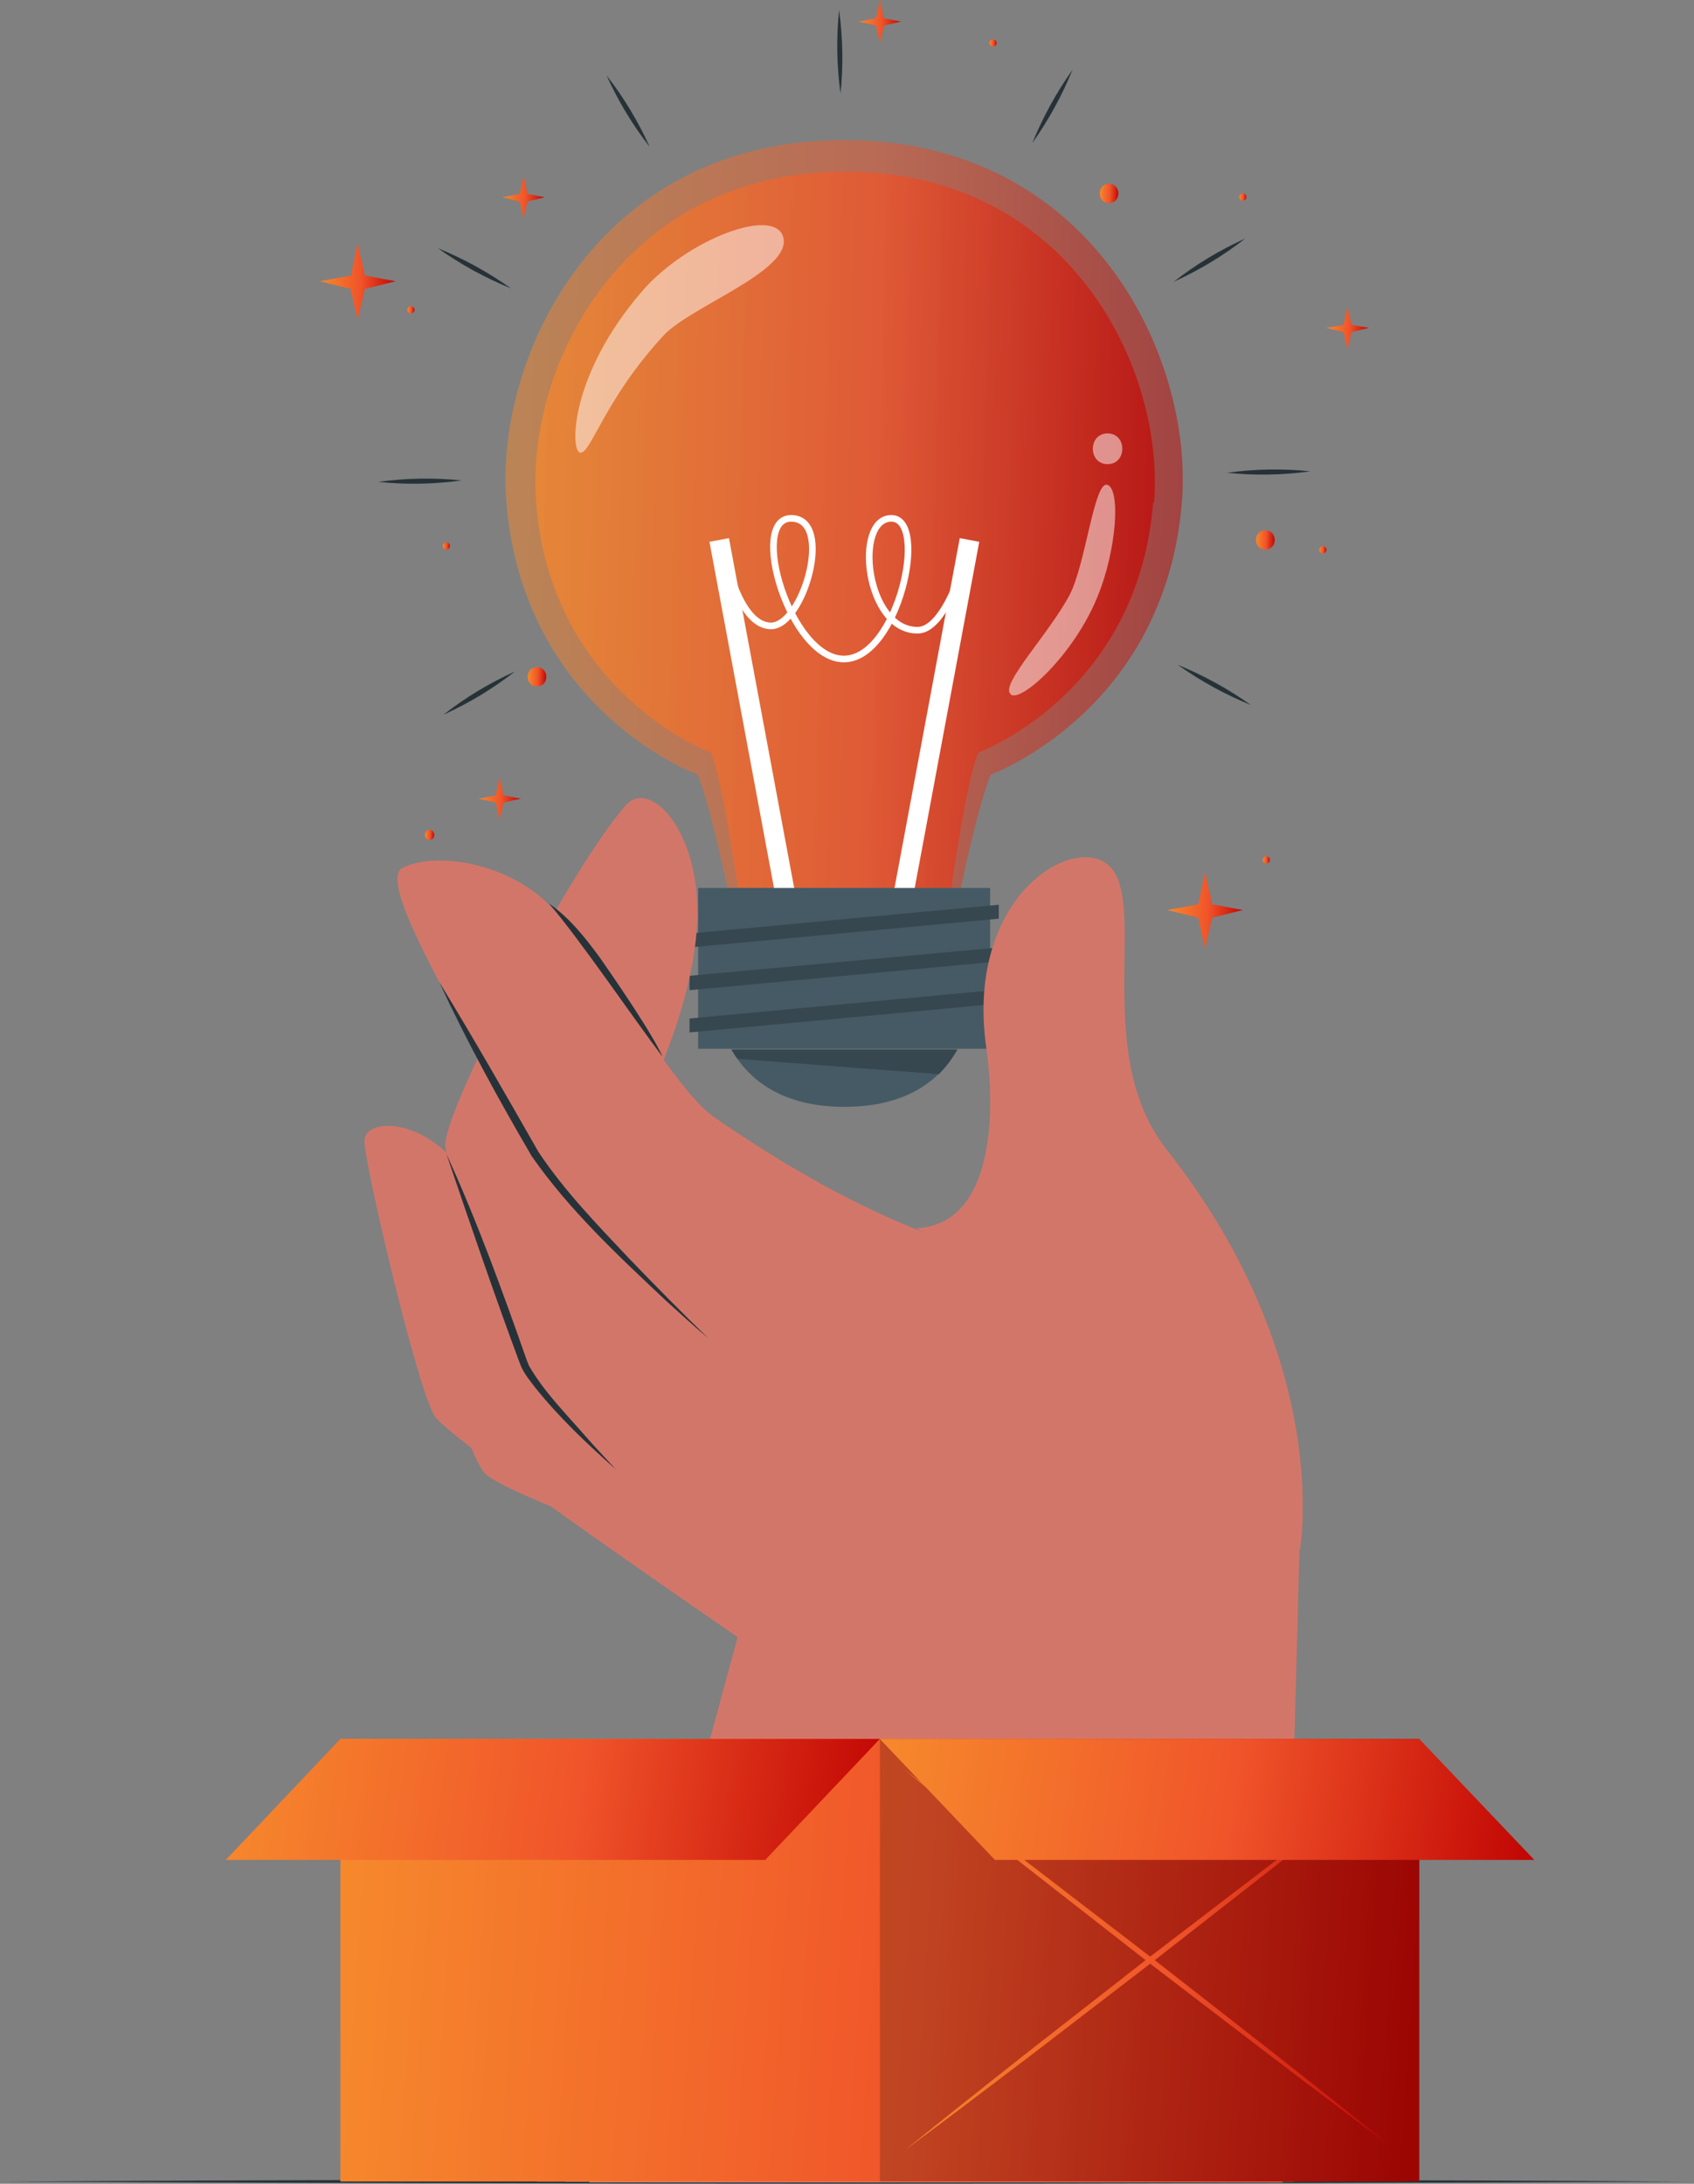 <svg width="256" height="330" viewBox="0 0 256 330" fill="none" xmlns="http://www.w3.org/2000/svg">
<rect x="0" y="0" width="256" height="330" fill="#808080" stroke="none"/>
<path d="M48.328 42.504L53.038 41.633L54.053 36.701L55.139 41.633L59.777 42.504L55.139 43.664L54.053 48.306L52.966 43.664L48.328 42.504Z" fill="url(#paint0_linear_2753_1431)"/>
<path d="M176.367 137.521L181.077 136.651L182.092 131.791L183.179 136.651L187.816 137.521L183.179 138.682L182.092 143.324L181.077 138.682L176.367 137.521Z" fill="url(#paint1_linear_2753_1431)"/>
<path d="M72.316 120.694L74.925 120.186L75.505 117.43L76.084 120.186L78.693 120.694L76.084 121.274L75.505 123.885L74.925 121.274L72.316 120.694Z" fill="url(#paint2_linear_2753_1431)"/>
<path d="M75.938 29.811L78.546 29.303L79.126 26.547L79.706 29.303L82.314 29.811L79.706 30.464L79.126 33.002L78.546 30.464L75.938 29.811Z" fill="url(#paint3_linear_2753_1431)"/>
<path d="M200.422 49.539L203.03 49.104L203.61 46.348L204.262 49.104L206.871 49.539L204.262 50.192L203.61 52.803L203.03 50.192L200.422 49.539Z" fill="url(#paint4_linear_2753_1431)"/>
<path d="M129.773 3.264L132.382 2.756L132.962 0L133.541 2.756L136.15 3.264L133.614 3.844L132.962 6.455L132.382 3.844L129.773 3.264Z" fill="url(#paint5_linear_2753_1431)"/>
<path d="M64.921 126.929C65.863 126.929 65.863 125.406 64.921 125.406C63.979 125.406 63.979 126.929 64.921 126.929Z" fill="url(#paint6_linear_2753_1431)"/>
<path d="M191.364 130.484C192.088 130.484 192.088 129.396 191.364 129.396C190.639 129.396 190.639 130.484 191.364 130.484Z" fill="url(#paint7_linear_2753_1431)"/>
<path d="M67.457 83.051C68.182 83.051 68.182 81.963 67.457 81.963C66.733 81.963 66.733 83.051 67.457 83.051Z" fill="url(#paint8_linear_2753_1431)"/>
<path d="M187.817 30.318C188.542 30.318 188.542 29.23 187.817 29.23C187.092 29.23 187.092 30.318 187.817 30.318Z" fill="url(#paint9_linear_2753_1431)"/>
<path d="M62.094 47.361C62.819 47.361 62.819 46.273 62.094 46.273C61.37 46.273 61.37 47.361 62.094 47.361Z" fill="url(#paint10_linear_2753_1431)"/>
<path d="M199.915 83.627C200.639 83.627 200.639 82.539 199.915 82.539C199.19 82.539 199.19 83.627 199.915 83.627Z" fill="url(#paint11_linear_2753_1431)"/>
<path d="M150.063 7.035C150.788 7.035 150.788 5.947 150.063 5.947C149.338 5.947 149.338 7.035 150.063 7.035Z" fill="url(#paint12_linear_2753_1431)"/>
<path d="M191.222 83.05C193.106 83.05 193.106 80.148 191.222 80.148C189.338 80.148 189.338 83.05 191.222 83.05Z" fill="url(#paint13_linear_2753_1431)"/>
<path d="M167.6 30.681C169.484 30.681 169.484 27.779 167.6 27.779C165.717 27.779 165.717 30.681 167.6 30.681Z" fill="url(#paint14_linear_2753_1431)"/>
<path d="M81.151 103.722C83.035 103.722 83.035 100.82 81.151 100.82C79.267 100.82 79.267 103.722 81.151 103.722Z" fill="url(#paint15_linear_2753_1431)"/>
<path d="M127.02 14.142C126.441 9.935 126.368 5.728 126.803 1.521C127.383 5.728 127.455 9.935 127.02 14.142Z" fill="#263238"/>
<path d="M98.182 22.194C95.573 18.858 93.399 15.231 91.66 11.387C94.269 14.723 96.443 18.35 98.182 22.194Z" fill="#263238"/>
<path d="M77.239 43.591C73.326 41.995 69.63 39.964 66.152 37.498C70.065 39.094 73.761 41.125 77.239 43.591Z" fill="#263238"/>
<path d="M69.776 72.602C65.573 73.182 61.371 73.255 57.168 72.82C61.371 72.239 65.573 72.167 69.776 72.602Z" fill="#263238"/>
<path d="M77.816 101.471C74.483 104.082 70.86 106.258 67.019 107.999C70.353 105.387 73.976 103.211 77.816 101.471Z" fill="#263238"/>
<path d="M177.965 100.455C181.878 102.051 185.573 104.082 189.051 106.548C185.139 104.952 181.443 102.921 177.965 100.455Z" fill="#263238"/>
<path d="M185.426 71.441C189.629 70.861 193.831 70.788 198.034 71.223C193.831 71.803 189.629 71.876 185.426 71.441Z" fill="#263238"/>
<path d="M177.379 42.575C180.712 39.964 184.335 37.788 188.176 36.047C184.842 38.658 181.219 40.834 177.379 42.575Z" fill="#263238"/>
<path d="M156.008 21.613C157.602 17.696 159.631 13.997 162.095 10.516C160.5 14.432 158.471 18.131 156.008 21.613Z" fill="#263238"/>
<g opacity="0.5">
<path d="M178.614 75.794C176.078 107.491 149.702 117.065 149.702 117.065C147.746 121.852 145.21 134.183 145.21 134.183H109.921C109.921 134.183 107.385 121.925 105.429 117.065C105.429 117.065 79.053 107.491 76.517 75.794C74.778 53.745 90.429 21.178 127.384 21.178H127.747C164.702 21.178 180.353 53.745 178.614 75.794Z" fill="url(#paint16_linear_2753_1431)"/>
</g>
<g opacity="0.7">
<path d="M174.267 75.937C171.948 104.95 147.819 113.727 147.819 113.727C146.007 118.151 143.761 134.181 143.761 134.181H111.516C111.516 134.181 109.197 118.151 107.458 113.727C107.458 113.727 83.329 104.95 81.01 75.937C79.416 55.773 93.763 25.963 127.53 25.963H127.892C161.659 25.963 176.006 55.773 174.412 75.937H174.267Z" fill="url(#paint17_linear_2753_1431)"/>
</g>
<path d="M119.049 137.157L108.688 81.598" stroke="white" stroke-width="3" stroke-miterlimit="10"/>
<path d="M136.152 137.157L146.514 81.598" stroke="white" stroke-width="3" stroke-miterlimit="10"/>
<path d="M109.559 83.701C109.559 83.701 111.588 94.581 116.515 94.581C121.442 94.581 126.08 78.334 119.558 78.334C113.109 78.334 119.341 99.586 127.529 99.586C135.717 99.586 140.427 78.334 134.703 78.334C128.978 78.334 130.79 95.306 138.688 95.234C142.891 95.234 145.934 84.354 145.934 84.354" stroke="white" stroke-miterlimit="10"/>
<path d="M149.633 134.184H105.504V158.482H149.633V134.184Z" fill="#455A64"/>
<path d="M144.702 158.553C142.093 163.195 137.093 167.257 127.601 167.257C118.108 167.257 113.109 163.122 110.5 158.553H144.629H144.702Z" fill="#455A64"/>
<path d="M144.7 158.553C143.975 159.858 143.033 161.164 141.874 162.324L111.44 160.003C111.15 159.568 110.788 159.06 110.57 158.625H144.7V158.553Z" fill="#37474F"/>
<path d="M150.937 138.826L104.199 143.178V141.075L150.937 136.723V138.826Z" fill="#37474F"/>
<path d="M150.937 145.281L104.199 149.633V147.457L150.937 143.178V145.281Z" fill="#37474F"/>
<path d="M150.937 151.662L104.199 156.014V153.911L150.937 149.559V151.662Z" fill="#37474F"/>
<g opacity="0.5">
<path d="M87.673 68.397C89.267 68.687 91.368 60.273 100.354 50.626C104.339 46.347 119.483 40.98 118.397 35.975C117.31 31.043 103.832 36.12 97.02 44.026C86.079 56.719 86.151 68.179 87.673 68.397Z" fill="white"/>
<path d="M167.381 70.138C170.351 70.138 170.351 65.496 167.381 65.496C164.41 65.496 164.41 70.138 167.381 70.138Z" fill="white"/>
<path d="M152.743 104.954C154.338 106.187 162.308 98.933 165.859 90.157C168.83 82.904 169.337 73.765 167.308 73.257C165.352 72.749 164.047 85.297 161.656 89.867C158.613 95.669 151.004 103.576 152.743 104.881V104.954Z" fill="white"/>
</g>
<path d="M255.208 329.656C173.472 330.092 81.736 330.092 0 329.656C81.736 329.221 173.472 329.221 255.208 329.656Z" fill="#263238"/>
<path d="M116.374 239.572C116.374 239.572 76.158 226.299 73.115 222.455C70.072 218.611 59.71 186.842 59.347 183.505C58.985 180.169 65.144 178.21 71.811 185.101C79.129 192.717 84.491 210.052 87.535 210.922C88.694 211.285 107.534 214.259 109.345 215.057C111.157 215.855 116.374 239.572 116.374 239.572Z" fill="#D3766A"/>
<path d="M122.821 255.165C122.821 255.165 68.403 218.173 65.722 214.039C63.041 209.905 55.07 175.815 55.07 172.406C55.07 169.069 63.403 168.706 69.345 176.25C75.867 184.518 81.084 200.766 84.055 201.926C85.142 202.361 100.866 209.324 102.605 210.267C104.344 211.21 122.894 255.165 122.894 255.165H122.821Z" fill="#D3766A"/>
<path d="M89.055 225.21C82.678 217.739 68.041 178.209 67.316 173.349C66.592 168.49 86.374 130.773 94.634 121.634C98.402 117.5 106.445 126.203 105.286 140.637C104.054 156.377 94.199 171.536 95.649 174.292C96.736 176.178 110.068 206.932 111.228 208.527C111.952 209.47 128.546 249.943 122.749 255.02C122.749 255.02 91.084 227.676 88.982 225.137L89.055 225.21Z" fill="#D3766A"/>
<path d="M138.324 185.606C149.628 185.244 150.643 169.649 149.048 158.334C146.078 137.372 159.773 127.29 166.294 129.974C174.7 133.456 164.193 158.334 176.294 173.711C201.655 205.843 196.438 234.275 196.438 234.275C188.033 231.809 155.135 194.165 138.324 185.534V185.606Z" fill="#D3766A"/>
<path d="M111.442 247.405C104.703 236.67 104.703 216.143 95.718 202.217C91.153 195.182 73.182 161.672 68.255 152.025C64.849 145.352 57.676 132.659 60.864 131.136C66.009 128.597 77.095 130.411 83.472 137.229C91.515 145.642 101.732 164.573 107.964 168.853C156.368 202.29 176.657 188.581 185.28 191.192L196.366 234.494L193.83 329.801H89.051L111.442 247.55V247.405Z" fill="#D3766A"/>
<path d="M66.375 148.398C71.52 156.812 76.447 165.443 81.374 174.075C85.287 179.95 90.215 185.027 95.07 190.177C98.983 194.239 102.968 198.3 107.026 202.217C104.852 200.404 102.75 198.445 100.649 196.56C93.403 189.742 86.084 182.924 80.36 174.728C75.36 166.169 70.578 157.465 66.375 148.398Z" fill="#263238"/>
<path d="M67.461 174.365C72.099 184.52 75.939 195.109 79.634 205.627C79.707 205.844 79.852 206.134 79.924 206.352C82.171 210.269 85.431 213.533 88.402 216.942C89.924 218.682 91.518 220.351 93.04 222.019C88.764 218.247 84.562 214.258 80.939 209.761C80.069 208.6 79.055 207.44 78.547 205.989C74.924 196.27 70.794 184.23 67.461 174.365Z" fill="#263238"/>
<path d="M82.82 136.43C86.009 138.606 88.4 141.652 90.646 144.699C92.82 147.817 98.617 156.231 100.139 159.713C95.573 153.693 87.748 142.087 82.82 136.357V136.43Z" fill="#263238"/>
<path d="M95.643 293.826L197.016 295.567L195.567 329.657H85.426L95.643 293.826Z" fill="#EBEBEB"/>
<path d="M85.79 305.504L199.699 307.68L200.134 329.657H81.152L85.79 305.504Z" fill="url(#paint18_linear_2753_1431)"/>
<path d="M214.483 262.781H51.445V329.656H214.483V262.781Z" fill="url(#paint19_linear_2753_1431)"/>
<path opacity="0.2" d="M214.484 262.781H132.965V329.656H214.484V262.781Z" fill="black"/>
<path d="M211.074 325.014C204.697 320.227 198.321 315.513 192.089 310.725L173.322 296.364L154.844 281.93C148.685 277.071 142.671 272.283 136.656 267.424C143.033 272.211 149.409 276.926 155.641 281.713L174.336 296.074L192.814 310.508C198.973 315.367 204.987 320.155 211.001 325.014H211.074Z" fill="url(#paint20_linear_2753_1431)"/>
<path d="M211.072 267.352C205.057 272.211 198.971 277.071 192.884 281.858L174.406 296.292L155.711 310.653C149.407 315.44 143.103 320.227 136.727 324.942C142.741 320.082 148.828 315.223 154.914 310.436L173.392 296.002L192.159 281.64C198.463 276.853 204.768 272.066 211.144 267.352H211.072Z" fill="url(#paint21_linear_2753_1431)"/>
<path d="M115.644 281.059H34.125L51.443 262.781H132.962L115.644 281.059Z" fill="url(#paint22_linear_2753_1431)"/>
<path d="M150.352 281.059H231.87L214.48 262.781H132.961L150.352 281.059Z" fill="url(#paint23_linear_2753_1431)"/>
<defs>
<linearGradient id="paint0_linear_2753_1431" x1="48.328" y1="42.504" x2="59.769" y2="42.811" gradientUnits="userSpaceOnUse">
<stop stop-color="#F6882C"/>
<stop offset="0.54" stop-color="#F0542A"/>
<stop offset="1" stop-color="#C20704"/>
</linearGradient>
<linearGradient id="paint1_linear_2753_1431" x1="176.367" y1="137.557" x2="187.808" y2="137.867" gradientUnits="userSpaceOnUse">
<stop stop-color="#F6882C"/>
<stop offset="0.54" stop-color="#F0542A"/>
<stop offset="1" stop-color="#C20704"/>
</linearGradient>
<linearGradient id="paint2_linear_2753_1431" x1="72.316" y1="120.657" x2="78.688" y2="120.829" gradientUnits="userSpaceOnUse">
<stop stop-color="#F6882C"/>
<stop offset="0.54" stop-color="#F0542A"/>
<stop offset="1" stop-color="#C20704"/>
</linearGradient>
<linearGradient id="paint3_linear_2753_1431" x1="75.938" y1="29.774" x2="82.309" y2="29.946" gradientUnits="userSpaceOnUse">
<stop stop-color="#F6882C"/>
<stop offset="0.54" stop-color="#F0542A"/>
<stop offset="1" stop-color="#C20704"/>
</linearGradient>
<linearGradient id="paint4_linear_2753_1431" x1="200.422" y1="49.575" x2="206.866" y2="49.751" gradientUnits="userSpaceOnUse">
<stop stop-color="#F6882C"/>
<stop offset="0.54" stop-color="#F0542A"/>
<stop offset="1" stop-color="#C20704"/>
</linearGradient>
<linearGradient id="paint5_linear_2753_1431" x1="129.773" y1="3.228" x2="136.145" y2="3.399" gradientUnits="userSpaceOnUse">
<stop stop-color="#F6882C"/>
<stop offset="0.54" stop-color="#F0542A"/>
<stop offset="1" stop-color="#C20704"/>
</linearGradient>
<linearGradient id="paint6_linear_2753_1431" x1="64.215" y1="126.168" x2="65.627" y2="126.204" gradientUnits="userSpaceOnUse">
<stop stop-color="#F6882C"/>
<stop offset="0.54" stop-color="#F0542A"/>
<stop offset="1" stop-color="#C20704"/>
</linearGradient>
<linearGradient id="paint7_linear_2753_1431" x1="190.82" y1="129.94" x2="191.906" y2="129.97" gradientUnits="userSpaceOnUse">
<stop stop-color="#F6882C"/>
<stop offset="0.54" stop-color="#F0542A"/>
<stop offset="1" stop-color="#C20704"/>
</linearGradient>
<linearGradient id="paint8_linear_2753_1431" x1="66.914" y1="82.507" x2="68" y2="82.536" gradientUnits="userSpaceOnUse">
<stop stop-color="#F6882C"/>
<stop offset="0.54" stop-color="#F0542A"/>
<stop offset="1" stop-color="#C20704"/>
</linearGradient>
<linearGradient id="paint9_linear_2753_1431" x1="187.273" y1="29.774" x2="188.36" y2="29.804" gradientUnits="userSpaceOnUse">
<stop stop-color="#F6882C"/>
<stop offset="0.54" stop-color="#F0542A"/>
<stop offset="1" stop-color="#C20704"/>
</linearGradient>
<linearGradient id="paint10_linear_2753_1431" x1="61.551" y1="46.817" x2="62.637" y2="46.847" gradientUnits="userSpaceOnUse">
<stop stop-color="#F6882C"/>
<stop offset="0.54" stop-color="#F0542A"/>
<stop offset="1" stop-color="#C20704"/>
</linearGradient>
<linearGradient id="paint11_linear_2753_1431" x1="199.371" y1="83.083" x2="200.457" y2="83.113" gradientUnits="userSpaceOnUse">
<stop stop-color="#F6882C"/>
<stop offset="0.54" stop-color="#F0542A"/>
<stop offset="1" stop-color="#C20704"/>
</linearGradient>
<linearGradient id="paint12_linear_2753_1431" x1="149.52" y1="6.491" x2="150.606" y2="6.521" gradientUnits="userSpaceOnUse">
<stop stop-color="#F6882C"/>
<stop offset="0.54" stop-color="#F0542A"/>
<stop offset="1" stop-color="#C20704"/>
</linearGradient>
<linearGradient id="paint13_linear_2753_1431" x1="189.809" y1="81.599" x2="192.633" y2="81.674" gradientUnits="userSpaceOnUse">
<stop stop-color="#F6882C"/>
<stop offset="0.54" stop-color="#F0542A"/>
<stop offset="1" stop-color="#C20704"/>
</linearGradient>
<linearGradient id="paint14_linear_2753_1431" x1="166.188" y1="29.23" x2="169.011" y2="29.305" gradientUnits="userSpaceOnUse">
<stop stop-color="#F6882C"/>
<stop offset="0.54" stop-color="#F0542A"/>
<stop offset="1" stop-color="#C20704"/>
</linearGradient>
<linearGradient id="paint15_linear_2753_1431" x1="79.738" y1="102.271" x2="82.562" y2="102.346" gradientUnits="userSpaceOnUse">
<stop stop-color="#F6882C"/>
<stop offset="0.54" stop-color="#F0542A"/>
<stop offset="1" stop-color="#C20704"/>
</linearGradient>
<linearGradient id="paint16_linear_2753_1431" x1="76.387" y1="77.68" x2="178.682" y2="80.204" gradientUnits="userSpaceOnUse">
<stop stop-color="#F6882C"/>
<stop offset="0.54" stop-color="#F0542A"/>
<stop offset="1" stop-color="#C20704"/>
</linearGradient>
<linearGradient id="paint17_linear_2753_1431" x1="80.891" y1="80.072" x2="174.479" y2="82.277" gradientUnits="userSpaceOnUse">
<stop stop-color="#F6882C"/>
<stop offset="0.54" stop-color="#F0542A"/>
<stop offset="1" stop-color="#C20704"/>
</linearGradient>
<linearGradient id="paint18_linear_2753_1431" x1="81.152" y1="317.58" x2="198.03" y2="333.261" gradientUnits="userSpaceOnUse">
<stop stop-color="#F6882C"/>
<stop offset="0.54" stop-color="#F0542A"/>
<stop offset="1" stop-color="#C20704"/>
</linearGradient>
<linearGradient id="paint19_linear_2753_1431" x1="51.445" y1="296.218" x2="213.767" y2="306.996" gradientUnits="userSpaceOnUse">
<stop stop-color="#F6882C"/>
<stop offset="0.54" stop-color="#F0542A"/>
<stop offset="1" stop-color="#C20704"/>
</linearGradient>
<linearGradient id="paint20_linear_2753_1431" x1="136.656" y1="296.219" x2="210.982" y2="298.835" gradientUnits="userSpaceOnUse">
<stop stop-color="#F6882C"/>
<stop offset="0.54" stop-color="#F0542A"/>
<stop offset="1" stop-color="#C20704"/>
</linearGradient>
<linearGradient id="paint21_linear_2753_1431" x1="136.727" y1="296.147" x2="211.052" y2="298.762" gradientUnits="userSpaceOnUse">
<stop stop-color="#F6882C"/>
<stop offset="0.54" stop-color="#F0542A"/>
<stop offset="1" stop-color="#C20704"/>
</linearGradient>
<linearGradient id="paint22_linear_2753_1431" x1="34.125" y1="271.92" x2="130.864" y2="286.167" gradientUnits="userSpaceOnUse">
<stop stop-color="#F6882C"/>
<stop offset="0.54" stop-color="#F0542A"/>
<stop offset="1" stop-color="#C20704"/>
</linearGradient>
<linearGradient id="paint23_linear_2753_1431" x1="132.961" y1="271.92" x2="229.768" y2="286.188" gradientUnits="userSpaceOnUse">
<stop stop-color="#F6882C"/>
<stop offset="0.54" stop-color="#F0542A"/>
<stop offset="1" stop-color="#C20704"/>
</linearGradient>
</defs>
</svg>
